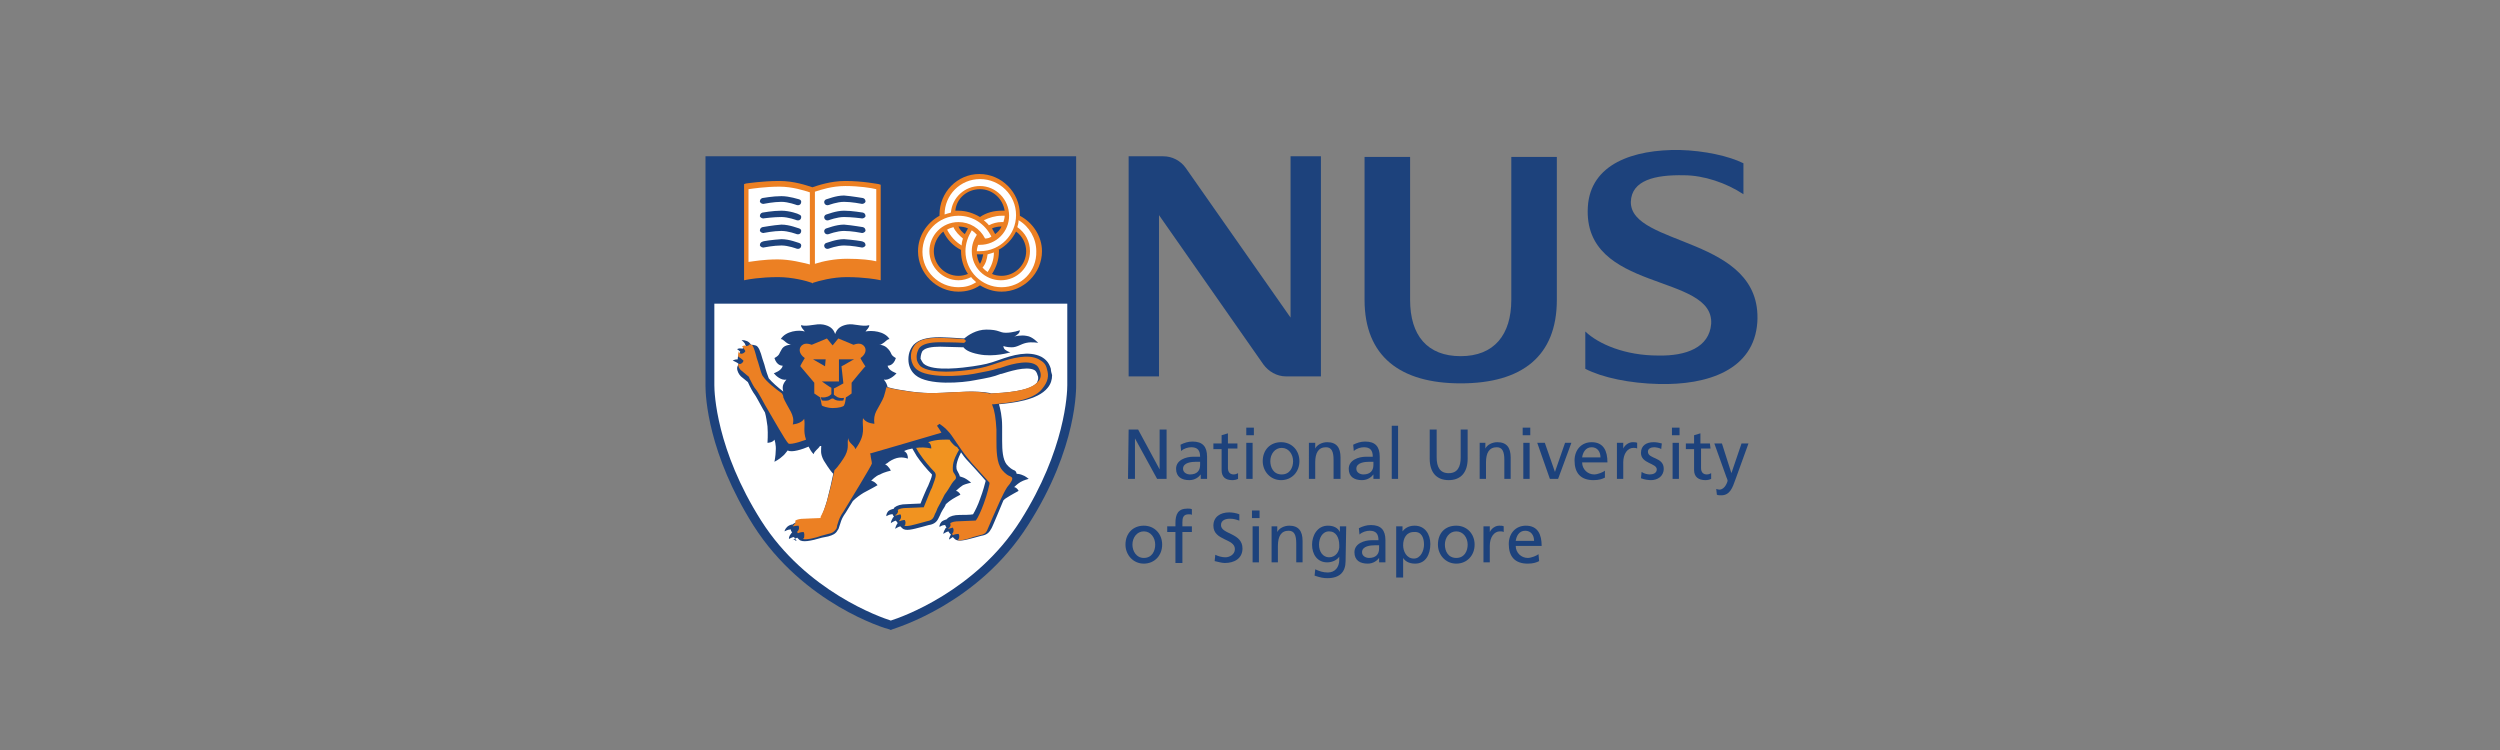<?xml version="1.0" encoding="utf-8"?>
<!-- Generator: Adobe Illustrator 26.0.1, SVG Export Plug-In . SVG Version: 6.00 Build 0)  -->
<svg version="1.1" id="Layer_1" xmlns="http://www.w3.org/2000/svg" xmlns:xlink="http://www.w3.org/1999/xlink" x="0px" y="0px"
	 viewBox="0 0 300 90" style="enable-background:new 0 0 300 90;" xml:space="preserve">
<rect x="0" y="0" width="300" height="90" fill="#808080" stroke="none"/>
<style type="text/css">
	.st0{fill-rule:evenodd;clip-rule:evenodd;fill:#FFFFFF;}
	.st1{fill:#1D427C;}
	.st2{fill-rule:evenodd;clip-rule:evenodd;fill:#1D427C;}
	.st3{fill:#EC8023;}
	.st4{fill:#FFFFFF;}
	.st5{fill:#F19320;}
</style>
<path class="st0" d="M54-37"/>
<path class="st0" d="M226,168"/>
<g transform="matrix(.759 0 0 .759 99.991 117.198)">
	<path class="st1" d="M46.7-86.5h1.5l3.4,6.3h0v-6.3h1.1v7.8h-1.5l-3.5-6.4h0v6.4h-1.1L46.7-86.5L46.7-86.5z"/>
	<path class="st1" d="M55-83.1c0.4-0.4,1.1-0.6,1.6-0.6c1,0,1.4,0.5,1.4,1.5c-0.4,0-0.7,0-1.1,0c-1.1,0-2.7,0.5-2.7,1.9
		c0,1.3,0.9,1.8,2.1,1.8c0.9,0,1.5-0.5,1.8-0.9h0v0.7h1c0-0.2,0-0.5,0-1.1v-2.4c0-1.6-0.7-2.4-2.3-2.4c-0.7,0-1.3,0.2-1.9,0.5
		L55-83.1z M58-80.9c0,0.9-0.5,1.5-1.6,1.5c-0.5,0-1.1-0.3-1.1-0.9c0-1,1.4-1.1,2-1.1c0.2,0,0.5,0,0.7,0V-80.9z"/>
	<path class="st1" d="M63.9-83.5h-1.5v3.1c0,0.7,0.4,1,0.9,1c0.3,0,0.5-0.1,0.7-0.2v0.9c-0.2,0.1-0.5,0.2-0.9,0.2
		c-1.1,0-1.7-0.5-1.7-1.6v-3.3h-1.3v-0.9h1.3v-1.3l1-0.3v1.6h1.5V-83.5L63.9-83.5z"/>
	<path class="st1" d="M66.5-86.8h-1.2v1.2h1.2V-86.8z M65.3-78.7h1v-5.7h-1V-78.7z"/>
	<path class="st1" d="M67.9-81.5c0,1.6,1.2,3,2.9,3c1.7,0,2.9-1.3,2.9-3c0-1.7-1.2-3-2.9-3C69.1-84.5,67.9-83.3,67.9-81.5
		 M69.1-81.5c0-1.1,0.7-2.1,1.8-2.1c1.1,0,1.8,1,1.8,2.1c0,1-0.5,2.1-1.8,2.1C69.6-79.4,69.1-80.5,69.1-81.5"/>
	<path class="st1" d="M75.2-84.4h1v0.9h0c0.3-0.6,1.1-1,1.9-1c1.5,0,2.1,0.9,2.1,2.4v3.4h-1.1v-3c0-1.3-0.3-2-1.2-2
		c-1.2,0-1.7,0.9-1.7,2.4v2.6h-1V-84.4z"/>
	<path class="st1" d="M82.3-83.1c0.4-0.4,1.1-0.6,1.6-0.6c1,0,1.4,0.5,1.4,1.5c-0.4,0-0.7,0-1.1,0c-1.1,0-2.7,0.5-2.7,1.9
		c0,1.3,0.9,1.8,2.1,1.8c0.9,0,1.5-0.5,1.8-0.9h0v0.7h1c0-0.2,0-0.5,0-1.1v-2.4c0-1.6-0.7-2.4-2.3-2.4c-0.7,0-1.3,0.2-1.9,0.5
		L82.3-83.1z M85.4-80.9c0,0.9-0.5,1.5-1.6,1.5c-0.5,0-1.1-0.3-1.1-0.9c0-1,1.4-1.1,2-1.1c0.2,0,0.5,0,0.7,0V-80.9z"/>
	<path class="st2" d="M88.3-87.1h1v8.4h-1V-87.1z"/>
	<g>
		<path class="st1" d="M100.3-81.9c0,2.2-1.1,3.4-3,3.4c-1.9,0-3-1.2-3-3.4v-4.6h1.1v4.4c0,1.5,0.5,2.5,1.9,2.5c1.4,0,1.9-1,1.9-2.5
			v-4.4h1.1L100.3-81.9L100.3-81.9z"/>
		<path class="st1" d="M102.1-84.4h1v0.9h0c0.3-0.6,1.1-1,1.9-1c1.5,0,2.1,0.9,2.1,2.4v3.4h-1v-3c0-1.3-0.3-2-1.2-2
			c-1.2,0-1.7,0.9-1.7,2.4v2.6h-1V-84.4z"/>
		<path class="st1" d="M110.2-85.6H109v-1.2h1.2V-85.6z M109.1-84.4h1v5.7h-1V-84.4z"/>
		<path class="st1" d="M114.6-78.7h-1.3l-2-5.7h1.2l1.6,4.6h0l1.6-4.6h1L114.6-78.7z"/>
		<path class="st1" d="M122-80c-0.2,0.2-1.1,0.6-1.7,0.6c-1,0-1.9-0.8-1.9-1.9h4c0-1.8-0.6-3.2-2.5-3.2c-1.6,0-2.7,1.2-2.7,2.9
			c0,1.9,0.9,3.1,3,3.1c0.9,0,1.4-0.2,1.8-0.4V-80z M118.4-82.1c0.1-0.7,0.5-1.6,1.5-1.6c0.9,0,1.4,0.7,1.4,1.6H118.4z"/>
		<path class="st1" d="M123.9-84.4h1v0.9h0c0.3-0.6,0.9-1,1.5-1c0.3,0,0.5,0,0.7,0.1v0.9c-0.2-0.1-0.4-0.1-0.6-0.1
			c-0.9,0-1.6,0.9-1.6,2.3v2.6h-1L123.9-84.4L123.9-84.4z"/>
		<path class="st1" d="M127.8-79.8c0.4,0.3,1,0.4,1.3,0.4c0.5,0,1.1-0.2,1.1-0.8c0-1-2.5-0.9-2.5-2.6c0-1.2,0.9-1.7,2-1.7
			c0.5,0,0.9,0.1,1.3,0.2l-0.1,0.9c-0.2-0.2-0.9-0.3-1.1-0.3c-0.5,0-1,0.2-1,0.7c0,1.2,2.5,0.8,2.5,2.7c0,1.2-1,1.8-2,1.8
			c-0.5,0-1.1-0.1-1.6-0.3L127.8-79.8z"/>
		<path class="st1" d="M133.8-85.6h-1.2v-1.2h1.2V-85.6z M132.7-84.4h1v5.7h-1V-84.4z"/>
		<path class="st1" d="M138.7-83.5h-1.5v3.1c0,0.7,0.4,1,0.9,1c0.3,0,0.5-0.1,0.7-0.2v0.9c-0.2,0.1-0.5,0.2-0.9,0.2
			c-1.1,0-1.8-0.5-1.8-1.6v-3.3h-1.3v-0.9h1.3v-1.3l1-0.3v1.6h1.5L138.7-83.5L138.7-83.5z"/>
		<path class="st1" d="M139.6-77.1c0.1,0,0.3,0.1,0.5,0.1c0.9,0,1.3-1.3,1.3-1.4c0-0.1-0.1-0.4-0.2-0.6l-1.9-5.3h1.2l1.5,4.7h0
			l1.6-4.7h1.1l-2.1,5.8c-0.4,1.1-0.8,2.4-2.2,2.4c-0.3,0-0.5,0-0.7-0.1L139.6-77.1z"/>
		<path class="st1" d="M46.2-68.3c0,1.6,1.2,3,2.9,3s2.9-1.3,2.9-3c0-1.7-1.2-3-2.9-3C47.4-71.3,46.2-70.1,46.2-68.3 M47.3-68.3
			c0-1.1,0.7-2.1,1.8-2.1s1.8,1,1.8,2.1c0,1-0.5,2.1-1.8,2.1C47.9-66.2,47.3-67.3,47.3-68.3"/>
		<path class="st1" d="M54.1-70.3h-1.3v-0.9h1.3v-0.5c0-1.4,0.4-2.3,1.9-2.3c0.3,0,0.5,0,0.7,0.1l0,0.9c-0.1-0.1-0.3-0.1-0.5-0.1
			c-0.9,0-1,0.6-1,1.3v0.6h1.5v0.9h-1.5v4.9h-1.1V-70.3L54.1-70.3z"/>
		<path class="st1" d="M64.2-72.1c-0.6-0.2-0.9-0.3-1.5-0.3c-0.6,0-1.4,0.2-1.4,1c0,1.5,3.4,1.2,3.4,3.7c0,1.6-1.3,2.3-2.8,2.3
			c-0.5,0-1.1-0.2-1.6-0.3l0.1-1c0.4,0.2,1,0.4,1.6,0.4c0.6,0,1.5-0.4,1.5-1.3c0-1.7-3.4-1.3-3.4-3.7c0-1.4,1.1-2.1,2.5-2.1
			c0.5,0,1.1,0.1,1.6,0.3L64.2-72.1z"/>
		<path class="st1" d="M67.4-72.5h-1.2v-1.2h1.2V-72.5z M66.3-71.2h1v5.7h-1V-71.2z"/>
		<path class="st1" d="M69.2-71.2h1v0.9h0c0.3-0.6,1.1-1,1.9-1c1.5,0,2.1,0.9,2.1,2.4v3.4h-1v-3c0-1.3-0.3-2-1.2-2
			c-1.2,0-1.7,0.9-1.7,2.4v2.6h-1V-71.2z"/>
		<path class="st1" d="M81.1-71.2h-1v0.9h0c-0.3-0.6-0.9-1-1.9-1c-1.7,0-2.5,1.6-2.5,3c0,1.5,0.8,2.8,2.4,2.8c0.7,0,1.5-0.3,1.9-0.9
			h0v0.5c0,1.2-0.7,2-1.8,2c-0.8,0-1.3-0.2-2-0.5l-0.1,1c0.9,0.3,1.4,0.4,2,0.4c2,0,2.9-1,2.9-2.7L81.1-71.2z M78.4-66.3
			c-1,0-1.6-0.9-1.6-2c0-1,0.5-2.1,1.6-2.1c1.1,0,1.6,1,1.6,2.2C80.1-67.2,79.4-66.3,78.4-66.3"/>
		<path class="st1" d="M83.2-69.9c0.4-0.4,1.1-0.6,1.6-0.6c1,0,1.4,0.5,1.4,1.5c-0.4,0-0.7,0-1.1,0c-1.1,0-2.7,0.5-2.7,1.9
			c0,1.3,0.9,1.8,2.1,1.8c0.9,0,1.5-0.5,1.8-0.9h0v0.7h1c0-0.2,0-0.5,0-1.1V-69c0-1.6-0.7-2.4-2.3-2.4c-0.7,0-1.3,0.2-1.9,0.5
			L83.2-69.9z M86.3-67.7c0,0.9-0.5,1.5-1.6,1.5c-0.5,0-1.1-0.3-1.1-0.9c0-1,1.4-1.1,2-1.1c0.2,0,0.5,0,0.7,0V-67.7L86.3-67.7z"/>
		<path class="st1" d="M89.1-63.1h1v-3.1h0c0.3,0.5,0.9,0.9,1.9,0.9c1.7,0,2.4-1.5,2.4-3.1c0-1.5-0.8-2.9-2.5-2.9
			c-1,0-1.6,0.5-1.9,0.9h0v-0.8h-1V-63.1z M93.4-68.3c0,0.9-0.5,2.2-1.6,2.2c-1.2,0-1.7-1.2-1.7-2.1c0-1.1,0.5-2.1,1.7-2.1
			C93-70.4,93.4-69.4,93.4-68.3"/>
		<path class="st1" d="M95.6-68.3c0,1.6,1.2,3,2.9,3s2.9-1.3,2.9-3c0-1.7-1.2-3-2.9-3C96.7-71.3,95.6-70.1,95.6-68.3 M96.7-68.3
			c0-1.1,0.7-2.1,1.8-2.1c1.1,0,1.8,1,1.8,2.1c0,1-0.5,2.1-1.8,2.1C97.2-66.2,96.7-67.3,96.7-68.3"/>
		<path class="st1" d="M102.8-71.2h1v0.9h0c0.3-0.6,0.9-1,1.5-1c0.3,0,0.5,0,0.7,0.1v0.9c-0.2-0.1-0.4-0.1-0.6-0.1
			c-0.9,0-1.6,0.9-1.6,2.3v2.6h-1L102.8-71.2z"/>
		<path class="st1" d="M111.5-66.8c-0.2,0.2-1.1,0.6-1.7,0.6c-1,0-1.9-0.8-1.9-1.9h4.1c0-1.8-0.6-3.2-2.5-3.2
			c-1.6,0-2.7,1.2-2.7,2.9c0,1.9,0.9,3.1,3,3.1c0.9,0,1.4-0.2,1.8-0.4L111.5-66.8L111.5-66.8z M107.9-68.9c0.1-0.7,0.5-1.6,1.5-1.6
			c0.9,0,1.4,0.7,1.4,1.6H107.9z"/>
		<path class="st1" d="M118.9-102c2.1,2,6.3,3.8,11.5,3.8c4.5,0.1,8.1-1.3,8.4-5c0.5-8.1-20.3-4.9-19.5-18.5c0.4-6.8,7.2-9.1,14.5-9
			c4,0.1,7.9,1,10.1,2.1v4.9c-2.7-1.8-6.3-3-9.4-3c-4.6-0.1-8.3,0.8-8.4,4.2c-0.1,7.1,20.8,5.4,20,19c-0.5,7.6-7.9,10-15.6,9.8
			c-4.5-0.1-8.9-1-11.6-2.4L118.9-102z"/>
		<path class="st1" d="M99.2-93.8C89.6-93.8,84-98.1,84-107v-22.6h7.2v22.6c0,5.6,2.7,8.9,8,8.9s8-3.4,8-8.9v-22.6h7.2v22.6
			C114.4-98.1,108.9-93.8,99.2-93.8"/>
		<path class="st1" d="M72.3-129.7v25.5l-16.6-23.7c-0.8-1.1-2.1-1.8-3.5-1.8h-5.5v34.8h4.8v-25.5l16.5,23.6
			c0.8,1.1,2.1,1.9,3.6,1.9h5.5v-34.8H72.3z"/>
		<path class="st1" d="M38.4-93.7v-36h-58.6v36c0,0,0,0.1,0,0.3c0,1.7,0.4,10.7,7.6,22.1C-4.7-58.9,8.3-55,8.9-54.9l0.2,0.1l0.2-0.1
			c0.5-0.2,13.6-4,21.5-16.5C38.7-83.7,38.4-93.3,38.4-93.7"/>
		<path class="st3" d="M7.2-125.3c-0.1,0-2.5-0.5-5.3-0.5c-2.3,0-4.3,0.7-5.2,1c-0.9-0.3-2.9-1-5.2-1c-2.8,0-5.2,0.4-5.3,0.4
			l-0.3,0.1v15.2l0.5-0.1c0,0,2-0.4,4.9-0.4c2.2,0,4.5,0.6,5.3,0.9l0.1,0.1l0.1-0.1c0.9-0.3,3.1-0.9,5.3-0.9c2.9,0,4.9,0.4,4.9,0.4
			l0.5,0.1v-15.1L7.2-125.3z"/>
		<path class="st4" d="M-3.7-124c-0.9-0.3-2.8-0.9-4.8-0.9c-2.2,0-4.2,0.3-4.9,0.4v11.5c0.8-0.1,2.4-0.4,4.6-0.4
			c2,0,3.9,0.5,5.1,0.8V-124L-3.7-124z"/>
		<path class="st4" d="M1.9-125c-2.1,0-3.9,0.6-4.8,0.9v11.4c1.2-0.4,3.1-0.8,5.1-0.8c2.2,0,3.8,0.2,4.6,0.4v-11.4
			C6-124.7,4.1-125,1.9-125"/>
		<path class="st1" d="M-11.2-123.1c-0.3,0.1-0.4,0.3-0.4,0.6c0.1,0.2,0.4,0.4,0.7,0.3c0,0,1.5-0.3,2.7-0.3c1.1,0,2.4,0.5,2.4,0.5
			c0.3,0.1,0.6,0,0.7-0.3s0-0.5-0.3-0.6c-0.1,0-1.5-0.5-2.8-0.5C-9.6-123.4-11.1-123.1-11.2-123.1"/>
		<path class="st1" d="M-11.2-120.8c-0.3,0.1-0.4,0.3-0.4,0.6c0.1,0.2,0.4,0.4,0.7,0.3c0,0,1.5-0.2,2.7-0.2c1.1,0,2.4,0.5,2.4,0.5
			c0.3,0.1,0.6,0,0.7-0.3s0-0.5-0.3-0.6c-0.1-0.1-1.5-0.6-2.8-0.6C-9.6-121.1-11.1-120.8-11.2-120.8"/>
		<path class="st1" d="M-11.2-118.5c-0.3,0.1-0.4,0.3-0.4,0.6c0.1,0.2,0.4,0.4,0.7,0.3c0,0,1.5-0.3,2.7-0.3c1.1,0,2.4,0.5,2.4,0.5
			c0.3,0.1,0.6,0,0.7-0.3s0-0.5-0.3-0.6c-0.1,0-1.5-0.6-2.8-0.6C-9.6-118.8-11.1-118.5-11.2-118.5"/>
		<path class="st1" d="M-11.2-116.2c-0.3,0.1-0.4,0.3-0.4,0.6c0.1,0.2,0.4,0.4,0.7,0.3c0,0,1.5-0.3,2.7-0.3c1.1,0,2.4,0.5,2.4,0.5
			c0.3,0.1,0.6,0,0.7-0.3s0-0.5-0.3-0.6c-0.1,0-1.5-0.6-2.8-0.6C-9.6-116.5-11.1-116.3-11.2-116.2"/>
		<path class="st1" d="M4.7-123.1c0.3,0.1,0.4,0.3,0.4,0.6c-0.1,0.2-0.4,0.4-0.7,0.3c0,0-1.5-0.3-2.7-0.3c-1.1,0-2.4,0.5-2.4,0.5
			c-0.3,0.1-0.6,0-0.7-0.3c-0.1-0.2,0-0.5,0.3-0.6c0.1,0,1.5-0.6,2.8-0.6C3-123.4,4.6-123.1,4.7-123.1"/>
		<path class="st1" d="M4.7-120.8c0.3,0.1,0.4,0.3,0.4,0.6c-0.1,0.2-0.4,0.4-0.7,0.3c0,0-1.5-0.2-2.7-0.2c-1.1,0-2.4,0.5-2.4,0.5
			c-0.3,0.1-0.6,0-0.7-0.3c-0.1-0.2,0-0.5,0.3-0.6c0.1,0,1.5-0.6,2.8-0.6C3-121.1,4.6-120.8,4.7-120.8"/>
		<path class="st1" d="M4.7-118.5c0.3,0.1,0.4,0.3,0.4,0.6c-0.1,0.2-0.4,0.4-0.7,0.3c0,0-1.5-0.3-2.7-0.3c-1.1,0-2.4,0.5-2.4,0.5
			c-0.3,0.1-0.6,0-0.7-0.3c-0.1-0.2,0-0.5,0.3-0.6c0.1,0,1.5-0.6,2.8-0.6C3-118.8,4.6-118.5,4.7-118.5"/>
		<path class="st1" d="M4.7-116.2c0.3,0.1,0.4,0.3,0.4,0.6c-0.1,0.2-0.4,0.4-0.7,0.3c0,0-1.5-0.3-2.7-0.3c-1.1,0-2.4,0.5-2.4,0.5
			c-0.3,0.1-0.6,0-0.7-0.3c-0.1-0.2,0-0.5,0.3-0.6c0.1,0,1.5-0.6,2.8-0.6C3-116.5,4.6-116.3,4.7-116.2"/>
		<path class="st4" d="M29.6-72.1C22.5-60.9,10.7-56.8,9.1-56.3c-1.6-0.5-13.4-4.6-20.5-15.8s-7.4-20.2-7.4-21.4c0-0.1,0-0.1,0-0.2
			v-12.7H37v12.7c0,0,0,0.1,0,0.2C37-92.3,36.7-83.3,29.6-72.1"/>
		<path class="st1" d="M34.4-96.1c-0.3-1-0.8-1.5-1.5-1.9c-2-1-4.5-0.3-6.7,0.5c-1.7,0.6-2.2,0.7-4.1,1c-1.4,0.2-6.3,0.9-7.8-0.4
			c-0.2-0.2-0.4-0.6-0.5-0.8c0-0.5,0.2-1.2,0.4-1.3c0.4-0.4,1.3-0.6,2.7-0.6l3.7,0.1c0.2,0.3,0.8,0.8,2.4,1.1c2.4,0.5,5-0.3,5-0.3
			s-0.4-0.1-0.8-0.4c-0.3-0.2-0.3-0.6-0.3-0.6s0.5,0.2,1.3,0.2c0.9,0,1.4-0.5,2.3-0.7c0.9-0.2,1.9,0,1.9,0s-0.9-1-1.8-1.1
			c-0.9-0.2-2,0.1-2,0.1s0.3-0.1,0.6-0.4c0.3-0.2,0.3-0.6,0.3-0.6s-1.1,0.4-2.2,0.4s-1-0.5-3.1-0.5c-1.6,0-2.9,0.9-3.5,1.4
			c-1.7-0.1-3.1-0.2-3.8-0.2c-2.2,0-3.4,0.4-4.2,1.2c-0.6,0.7-0.9,1.6-0.8,2.7c0.1,0.9,0.5,1.6,1.1,2.1c2,1.7,7.5,1.2,9.4,0.8
			c2.2-0.4,2.8-0.5,4.1-1l0.1,0c1-0.3,3.9-1.3,5.2-0.6c0.2,0.1,0.4,0.4,0.5,0.8c0.1,0.2,0.1,0.3,0.1,0.5c0,0.2-0.1,0.5-0.2,0.7
			c-1.1,1.4-5.4,1.6-7.2,1.7c-0.2-0.1-1.4-0.3-3.1-0.3c-1.1,0-2,0.1-3,0.1c-1.8,0.1-3.6,0.3-6.6-0.1c-1.4-0.2-2.7-0.4-3.7-0.7
			c-0.1-0.4-0.2-0.7-0.6-1.2c0.7,0.2,1.7-0.6,2-1c0,0-1.3-0.4-1.4-1.2c0,0,0.9,0.1,1.3-1.2c-0.9-0.5-0.6-0.7-1.1-1.3
			c-0.4-0.5-0.9-0.8-1.6-0.8c0.3,0,0.3,0,0.6-0.2c0.4-0.2,0.7-0.7,1.1-0.7c-0.8-1.3-2.9-1.4-3.8-1.2c0.2-0.3,0.6-0.6,0.6-1
			c-1.2,0.3-2.4-0.3-3.5-0.1c-1,0.2-1.6,0.6-1.9,1.5h0c-0.3-0.9-0.9-1.3-1.9-1.5c-1.2-0.2-2.4,0.4-3.5,0.1c0,0.4,0.4,0.7,0.6,1
			c-0.9-0.3-3-0.1-3.8,1.2c0.4,0,0.7,0.5,1.1,0.7c0.4,0.2,0.4,0.2,0.6,0.2c-0.7,0-1.3,0.2-1.6,0.8c-0.4,0.6-0.2,0.8-1.1,1.3
			c0.4,1.3,1.3,1.2,1.3,1.2c-0.1,0.8-1.4,1.2-1.4,1.2c0.3,0.4,1.2,1.2,2,1c-0.6,0.7-0.7,1.2-0.5,1.9c-0.9-0.7-1.8-1.5-2.3-2.1
			c-0.1-0.2-0.5-1.4-0.7-2.2l-0.2-0.6l-0.1-0.3c-0.3-1.1-0.6-2-1.1-2.1c-0.3-0.1-0.5-0.1-0.7-0.1c-0.2-0.3-0.4-0.5-0.7-0.6
			c-0.5-0.2-0.8-0.1-0.8-0.1s0.5,0.3,0.6,0.7c0,0.1,0.1,0.2,0.1,0.2c-0.1,0.1-0.2,0.1-0.3,0.2l0,0c-0.1,0.1-0.1,0.1-0.2,0.2
			c0,0-0.1,0-0.1,0c-0.6-0.1-0.8,0.1-0.8,0.1s0.3,0.2,0.5,0.4c-0.2,0.3-0.4,0.6-0.4,1.1c0,0,0,0.1,0,0.1c-0.5,0-0.8,0.2-0.8,0.2
			s0.5,0.2,0.8,0.4c0,0,0.1,0.1,0.1,0.1c0,0,0,0.1,0,0.1c-0.1,0.2-0.2,0.4-0.2,0.6c0,0.5,0.3,1,0.6,1.3c0,0,1,0.8,1.1,0.9
			c0.4,0.9,0.8,1.6,1.1,2c0.1,0.1,0.7,1.2,1.3,2.3c0.1,0.2,0.2,0.3,0.3,0.5c0.2,0.7,0.3,1.5,0.4,2.2c0.1,1.2,0,2.6,0,2.6
			s0.8,0,1.1-0.5c0,0,0.3,0.8,0.2,1.8c0,0.7-0.2,1.7-0.2,1.7s0.8-0.4,1.3-0.9c0.3-0.2,0.6-0.7,0.8-0.9c0.6,0.4,2.4-0.2,3.3-0.6
			c0.2,0.4,0.4,0.8,0.8,1.2c0.1-0.5,0.7-0.8,1-1.3c0.1,0,0.2,0,0.2,0c0,0.6-0.2,1.2,0.4,2.3c0.2,0.3,0.9,1.5,1.5,2.1
			c-0.2,1-0.6,2.8-1,4.3c-0.5,1.7-0.9,2.6-1.1,3c-0.6,0-1.8,0.1-2.2,0.1c-0.9,0-1.6,0.2-2,0.5c0,0-0.1,0.1-0.1,0.1
			c-0.3,0-0.7,0.2-0.9,0.4c-0.4,0.4-0.4,0.7-0.4,0.7s0.5-0.3,0.9-0.3c0,0,0.1,0,0.1,0v0.1c0,0.1,0.1,0.2,0.2,0.4
			c-0.1,0-0.1,0.1-0.2,0.2c-0.4,0.5-0.3,0.8-0.3,0.8s0.5-0.3,0.8-0.3c0.1,0.2,0.2,0.4,0.4,0.5c0,0,0,0-0.1,0.1
			C-6.4-69.3-6.4-69-6.4-69s0.4-0.3,0.7-0.4c0.1,0.1,0.2,0.2,0.3,0.3c0.5,0.5,1.9,0.2,3.6-0.3l1-0.2c0.7-0.2,1.2-0.4,1.5-1
			c0.1-0.1,0.2-0.3,0.3-0.7l0.1-0.3c0.2-0.7,0.4-1.1,0.9-1.8c0,0,0.5-0.8,1.1-1.8c0.5-0.5,1.2-1,1.7-1.3C5.6-76.9,7-77.7,7-77.7
			s-0.4-0.6-1-0.7c0,0,0.7-0.8,1.4-1C8.1-79.8,9.1-80,9.1-80s-0.3-0.7-0.9-1c0.2-0.1,0.4-0.2,0.6-0.4c1.2-0.8,2.1-0.8,3-0.5
			c0-0.5-0.1-0.9-0.6-1.2c0.4-0.2,0.8-0.3,1.3-0.4c0.3,0.5,0.6,1,0.7,1.2c0.6,0.9,1.6,2.1,2.4,2.9c0,0,0,0.1,0,0.1
			c0,0.3-0.4,1.2-0.6,1.7l-0.2,0.4c0,0-0.8,1.8-1,2.4c-0.5,0-1.8,0.1-2.2,0.1c-0.9,0-1.5,0.2-1.9,0.5c-0.1,0.1-0.1,0.1-0.1,0.2
			c-0.3,0.1-0.7,0.2-0.9,0.4c-0.4,0.5-0.3,0.8-0.3,0.8s0.5-0.3,0.8-0.3c0.1,0,0.1,0,0.2,0c0,0.1,0.1,0.2,0.2,0.4
			c-0.1,0.1-0.2,0.1-0.2,0.2c-0.3,0.5-0.3,0.8-0.3,0.8s0.4-0.3,0.8-0.4h0c0.1,0.1,0.2,0.3,0.3,0.4c0,0-0.1,0.1-0.1,0.1
			c-0.3,0.5-0.3,0.8-0.3,0.8s0.4-0.3,0.8-0.4c0.1,0.1,0.2,0.2,0.3,0.3c0.5,0.5,1.6,0.2,3.1-0.2l1.1-0.3c0.7-0.1,1.2-0.4,1.5-1
			l0.3-0.6c0.1-0.3,0.3-0.6,0.4-0.8c0.2-0.3,0.4-0.6,0.5-0.9c0.2-0.2,0.5-0.4,0.6-0.5c0.5-0.4,1.7-1,1.7-1s-0.2-0.5-0.7-0.6
			c0,0,0.5-0.5,1.1-0.9c0.4-0.2,1.3-0.4,1.3-0.4s-0.6-0.5-1-0.7C20.4-79,20.2-79,20-79.1c0-0.2-0.2-0.5-0.4-0.9
			c-0.4-0.7,0.2-2.1,0.6-2.9c0.2,0.3,0.6,0.9,1.3,1.6c0,0,2.2,2.4,2.6,2.9c-0.1,0.4-0.4,1.6-0.9,2.9c-0.3,0.9-0.8,1.9-1.1,2.4
			C21.7-73,20.5-73,20-73c-0.9,0-1.5,0.2-1.9,0.5c-0.1,0.1-0.1,0.2-0.2,0.2c-0.3,0.1-0.6,0.2-0.8,0.4c-0.4,0.5-0.3,0.8-0.3,0.8
			s0.4-0.3,0.8-0.3c0,0,0,0,0.1,0c0,0.1,0.1,0.2,0.2,0.4c-0.1,0.1-0.2,0.1-0.2,0.2c-0.3,0.5-0.3,0.8-0.3,0.8s0.4-0.3,0.8-0.4h0
			c0.1,0.2,0.2,0.3,0.4,0.5l0,0c-0.3,0.5-0.3,0.8-0.3,0.8s0.3-0.2,0.6-0.4c0.1,0.1,0.2,0.2,0.3,0.3c0.5,0.5,1.6,0.2,3.1-0.2l1.1-0.3
			c0.7-0.1,1.2-0.4,1.5-1c0.2-0.2,0.8-1.8,1-2.2c0.3-0.8,0.7-1.6,1-2.4c0.2-0.2,0.3-0.3,0.5-0.4c0.6-0.4,1.9-1.1,1.9-1.1
			s-0.2-0.5-0.7-0.6c0,0,0.5-0.5,1-0.8c0.5-0.3,1.3-0.5,1.3-0.5s-0.6-0.5-1-0.6c-0.2-0.1-0.6-0.2-0.9-0.2c-0.1-0.4-0.2-0.5-0.5-0.6
			c-0.2-0.1-0.6-0.3-1.1-0.9c-0.6-0.8-0.7-2.2-0.7-3.7c0-0.3,0-0.6,0-0.9V-87c0-1.6-0.3-2.8-0.5-3.5c2.1-0.2,6.1-0.6,7.7-2.6
			c0.5-0.6,0.7-1.3,0.7-2C34.5-95.4,34.4-95.8,34.4-96.1"/>
		<path class="st5" d="M19-78.3c0.3-0.3,0.4-0.4,0.4-0.6c0-0.2-0.1-0.4-0.3-0.7c-0.2-0.2-0.2-0.5-0.2-0.9c0-1.1,0.7-2.3,1-2.8
			c-0.1-0.1-0.2-0.2-0.3-0.4c-0.1-0.1-0.2-0.1-0.2-0.1c-0.2-0.1-0.6-0.5-0.9-0.9c0-0.1-0.1-0.1-0.1-0.2c-0.6,0-2-0.1-3.4,0.4
			c0.4,0.2,0.5,0.6,0.5,1c-0.9-0.2-1.7-0.2-2.4-0.1c0.2,0.4,0.5,0.9,0.6,1c0.6,0.9,1.6,2.1,2.3,2.8c0.1,0.1,0.2,0.3,0.2,0.5
			c0,0.5-0.3,1.1-0.6,2l-0.2,0.4l-1.1,2.7H14c-0.1,0-1.9,0.1-2.4,0.1c-0.6,0-1.1,0.1-1.4,0.3c0,0.1,0.1,0.3,0,0.4
			C10.1-73.1,9.9-73,9.8-73c0,0,0,0.1,0.1,0.1c0.3-0.1,0.7-0.2,0.7-0.2s0.2,0.2,0.1,0.6c-0.1,0.2-0.2,0.4-0.3,0.4
			c0,0,0.1,0.1,0.1,0.1c0.4-0.2,0.8-0.2,0.8-0.2s0.2,0.3,0.1,0.6c0,0.2-0.1,0.3-0.2,0.3c0.5,0.2,1.7-0.2,2.5-0.4l1.1-0.3
			c0.6-0.1,0.9-0.3,1.1-0.7l0.2-0.5c0.2-0.3,0.3-0.7,0.4-0.9c0.3-0.5,0.7-1.3,1.1-2.1C18.3-77.1,18.7-78,19-78.3"/>
		<path class="st5" d="M-2.3-85.1L-2.3-85.1L-2.3-85.1C-2.3-85.1-2.3-85.1-2.3-85.1"/>
		<path class="st3" d="M-4.6-88.2c-0.3,0.5-1,0.8-1.8,0.9c0.2-0.8,0-1.4-0.3-2c-0.3-0.6-1-1.7-1.2-2.3C-7.9-91.9-8-92-8.1-92.2
			c-1.1-0.8-2.4-1.8-3-2.7c-0.2-0.2-0.4-0.9-0.8-2.3l-0.2-0.6l-0.1-0.4c-0.3-1.1-0.5-1.6-0.7-1.7c-0.1,0-0.2,0-0.3-0.1l0,0
			c0,0-0.1,0.3-0.6,0.3c-0.1,0-0.2-0.1-0.3-0.1c-0.1,0-0.1,0.1-0.1,0.1l-0.1,0c0,0-0.1,0-0.1,0.1c0.3,0.3,0.5,0.7,0.5,0.7
			s-0.1,0.3-0.5,0.4c-0.3,0.1-0.5-0.2-0.5-0.2s0-0.1,0-0.2c-0.1,0.2-0.2,0.5-0.1,0.9c0.4,0.2,0.8,0.6,0.8,0.6s0,0.3-0.4,0.5
			c-0.2,0.1-0.3,0-0.4,0c-0.1,0.3,0.1,0.8,0.5,1.1l1.2,1l0,0.1c0.4,0.8,0.8,1.6,1.1,1.9c0.1,0.1,0.5,0.7,1.4,2.4
			c1.3,2.2,3.2,5.6,3.7,6.1c0.2,0.2,1.5-0.1,2.8-0.6C-4.8-86.3-4.4-87.1-4.6-88.2"/>
		<path class="st3" d="M33.8-96c-0.2-0.9-0.6-1.2-1.3-1.6c-1.7-0.9-4.2-0.2-6.3,0.5c-1.8,0.6-2.3,0.8-4.2,1.1
			c-1.9,0.3-6.5,0.8-8.2-0.5c-0.3-0.3-0.6-0.8-0.6-1.2c-0.1-0.7,0.2-1.5,0.5-1.8c0.5-0.5,1.5-0.8,3.1-0.8c0,0,2.5,0,3.9,0.1l0.3-0.3
			l-0.3-0.3c-1.7-0.1-3.1-0.2-3.9-0.2c-2,0-3.1,0.3-3.8,1c-0.5,0.6-0.8,1.3-0.7,2.3c0.1,0.7,0.4,1.3,0.9,1.7c1.7,1.4,6.8,1.1,9,0.7
			c2.1-0.4,2.7-0.5,4-0.9l0.1,0c1.1-0.4,4.1-1.4,5.6-0.6c0.4,0.2,0.6,0.5,0.8,1.1c0.2,0.6,0.1,1.2-0.3,1.6c-1.3,1.6-5.4,1.8-7.6,1.9
			h-0.1h0c0,0-1.3-0.3-3-0.3c-1.1,0-2,0.1-2.9,0.1c-1.8,0.1-3.6,0.3-6.7-0.1c-1.4-0.2-2.7-0.4-3.7-0.7c-0.1,0.4-0.2,0.9-0.4,1.5
			c-0.2,0.6-0.9,1.7-1.2,2.3c-0.3,0.6-0.4,1.2-0.3,2c-0.8-0.1-1.4-0.3-1.8-0.9c-0.2,1.5,0.6,2.4-1.2,4.9c-0.2-0.7-1.2-1-1.1-1.8
			c-0.3,0.9,0.2,1.4-0.5,2.8c-0.2,0.4-1.2,1.9-1.7,2.3c-0.2,1-0.6,2.8-1,4.2c-0.5,2-1,2.8-1.2,3.2L-2-72.5h-0.2
			c-0.6,0-2,0.1-2.4,0.1c-0.6,0-1.1,0.1-1.4,0.3c0,0.2,0.1,0.4-0.1,0.5c-0.1,0.2-0.2,0.3-0.3,0.3c0,0,0,0.1,0.1,0.1
			c0.4-0.1,0.8-0.1,0.8-0.1s0.2,0.3,0,0.7c-0.1,0.2-0.2,0.2-0.2,0.3c0,0.1,0.1,0.1,0.1,0.2c0.4-0.2,0.9-0.2,0.9-0.2s0.2,0.2,0.1,0.8
			c0,0.2-0.1,0.2-0.2,0.3c0.5,0.2,2.1-0.2,2.9-0.5l1.1-0.3c0.6-0.1,0.9-0.3,1.2-0.7c0.1-0.1,0.2-0.3,0.2-0.6l0.1-0.3
			c0.2-0.7,0.4-1.2,0.9-1.9c1.1-1.8,4.4-7.2,4.5-7.6c0,0,0-0.1,0-0.1c0-0.3-0.2-0.9-0.2-1.3l-0.1-0.2c0,0,10.7-3.1,11.3-3.3
			c-0.2-0.4-0.7-1.1-0.7-1.1l0.4-0.3c0,0,0.9,0.6,1.3,1.1c0.4,0.4,0.8,1,1.2,1.6l0.2,0.3c0.5,0.7,0.9,1.3,0.9,1.3l0,0v0
			c0,0,0.4,0.6,1.5,1.9l2.8,3.1l0,0.2c0,0-0.3,1.5-0.9,3.1c-0.4,1.1-0.9,2.2-1.2,2.6l-0.1,0.1h-0.2c-0.5,0-1.9,0.1-2.4,0.1
			c-0.6,0-1.1,0.1-1.4,0.3c0,0.2,0.1,0.4,0,0.5c-0.1,0.2-0.2,0.3-0.3,0.3c0,0,0,0.1,0,0.1c0.4-0.1,0.7-0.2,0.7-0.2s0.2,0.3,0.1,0.6
			c0,0.2-0.2,0.3-0.2,0.4c0,0.1,0.1,0.1,0.1,0.2c0.4-0.2,0.9-0.2,0.9-0.2s0.2,0.2,0.1,0.6c0,0.2-0.2,0.3-0.2,0.4
			c0.5,0.1,1.6-0.2,2.4-0.5l1.1-0.3c0.6-0.1,0.9-0.3,1.1-0.7c0.1-0.2,0.7-1.6,0.9-2.1c0.7-1.6,1.6-3.7,2.3-4.8l0.4-0.5
			c0.2-0.3,0.4-0.6,0.4-0.8c0-0.2,0-0.2-0.3-0.4c-0.3-0.1-0.7-0.3-1.3-1c-0.9-1.1-0.9-3.1-0.9-5v-1.4c-0.1-1.8-0.3-3-0.6-3.7
			l-0.1-0.3l0.3,0c2-0.2,6.1-0.5,7.6-2.4C34-94.1,34.1-95,33.8-96"/>
		<path class="st4" d="M23.2-117.3c0.2,0.3,0.4,0.6,0.6,1c-0.2,0-0.4,0-0.6,0c-0.2,0-0.4,0-0.6,0C22.8-116.6,22.9-117,23.2-117.3"/>
		<path class="st3" d="M20.8-117.4c-0.4-0.3-0.8-0.7-1-1.2c0,0,0,0,0,0c0.5,0,1.1,0.1,1.5,0.3C21.1-118,21-117.7,20.8-117.4
			 M17.4-117.8c0.6,1.3,1.6,2.3,2.8,2.9c0,0.1,0,0.2,0,0.2c0,1.3,0.4,2.6,1.1,3.6c-0.5,0.2-1,0.3-1.5,0.3c-2.2,0-3.9-1.8-3.9-3.9
			C15.9-115.9,16.5-117.1,17.4-117.8 M26.6-118.6L26.6-118.6c-0.2,0.5-0.6,0.9-1,1.2c-0.2-0.3-0.3-0.6-0.5-0.9
			C25.5-118.5,26.1-118.6,26.6-118.6 M19.8-121.1c-0.2,0-0.3,0-0.5,0c0.2-2,1.9-3.4,3.9-3.4c2,0,3.6,1.5,3.9,3.4l-0.5,0
			c-1.2,0-2.4,0.3-3.4,1C22.2-120.7,21-121.1,19.8-121.1 M26.1-114.9c1.2-0.6,2.2-1.7,2.8-2.9c1,0.7,1.6,1.9,1.6,3.1
			c0,2.2-1.8,3.9-3.9,3.9c-0.5,0-1.1-0.1-1.5-0.3c0.7-1.1,1.1-2.3,1.1-3.6V-114.9z M22.7-114.2l0.5,0c0.2,0,0.3,0,0.5,0
			c-0.1,0.5-0.2,1-0.5,1.5C22.9-113.1,22.8-113.6,22.7-114.2 M29.5-120.3c0-0.1,0-0.1,0-0.2c0-3.5-2.9-6.4-6.4-6.4s-6.3,2.9-6.3,6.4
			v0.2c-2,1.1-3.4,3.2-3.4,5.6c0,3.5,2.9,6.4,6.4,6.4c1.2,0,2.4-0.3,3.4-1c1,0.6,2.1,1,3.4,1c3.5,0,6.4-2.9,6.4-6.4
			C33-117,31.6-119.2,29.5-120.3"/>
		<path class="st4" d="M24.4-114.2c0.4-0.1,0.7-0.2,1-0.3c0,1.2-0.4,2.2-1,3.1c-0.3-0.2-0.5-0.4-0.8-0.7
			C24.1-112.7,24.3-113.4,24.4-114.2"/>
		<path class="st4" d="M23.2-126.1c3.1,0,5.7,2.5,5.7,5.7c0,3.1-2.5,5.7-5.7,5.7l-0.5,0c0-0.3,0.1-0.7,0.2-1l0.3,0
			c2.6,0,4.6-2.1,4.6-4.6c0-2.6-2.1-4.7-4.6-4.7c-2.4,0-4.4,1.8-4.6,4.2c-0.4,0.1-0.7,0.2-1,0.3C17.6-123.6,20.1-126.1,23.2-126.1"
			/>
		<path class="st4" d="M26.6-120.3l0.5,0c0,0.3-0.1,0.7-0.2,1l-0.3,0c-0.7,0-1.4,0.2-2,0.5c-0.2-0.3-0.5-0.5-0.8-0.8
			C24.7-120,25.6-120.3,26.6-120.3"/>
		<path class="st4" d="M19.8-109c-3.1,0-5.7-2.5-5.7-5.6s2.5-5.7,5.7-5.7c2.3,0,4.2,1.3,5.2,3.3c-0.3,0.2-0.6,0.3-1,0.3
			c-0.8-1.6-2.4-2.6-4.2-2.6c-2.6,0-4.6,2.1-4.6,4.6s2.1,4.6,4.6,4.6c0.7,0,1.4-0.2,2-0.5c0.2,0.3,0.5,0.5,0.8,0.8
			C21.7-109.2,20.8-109,19.8-109"/>
		<path class="st4" d="M19-118.5c0.3,0.7,0.9,1.3,1.5,1.8c-0.1,0.3-0.2,0.7-0.2,1.1c-1-0.6-1.8-1.5-2.3-2.5
			C18.3-118.3,18.7-118.4,19-118.5"/>
		<path class="st4" d="M26.6-109c-3.1,0-5.7-2.5-5.7-5.7c0-1.2,0.4-2.3,1-3.3c0.3,0.2,0.5,0.4,0.8,0.7c-0.5,0.8-0.8,1.6-0.8,2.6
			c0,2.6,2.1,4.6,4.6,4.6c2.6,0,4.6-2.1,4.6-4.6c0-1.5-0.7-2.9-2-3.8c0.1-0.3,0.2-0.7,0.2-1.1c1.7,1,2.8,2.9,2.8,4.9
			C32.2-111.5,29.7-109,26.6-109"/>
		<path class="st3" d="M4.3-97.8C4.6-98,5.4-98.7,5-99.5c-0.5-0.9-1.5-0.5-1.8-0.4c0,0-2.4-1-2.4-1c0,0-0.9,1.1-0.9,1.1
			s-0.9-1.1-0.9-1.1c0,0-2.4,1-2.4,1c-0.3-0.1-1.3-0.5-1.8,0.4c-0.4,0.8,0.4,1.5,0.7,1.7v0c0,0-0.8,1.3-0.7,1.3c0,0,2.2,2.6,2.2,2.6
			v1.7c0,0,0.9,0.6,0.9,0.6c0.2,0.6,0.2,1,0.3,1.3c0.1,0.1,0.9,0.4,1.7,0.4H0c0.8,0,1.6-0.2,1.7-0.4c0.2-0.4,0.2-0.7,0.3-1.3
			c0.1,0,0.9-0.6,0.9-0.6v-1.7c0,0,2.2-2.7,2.2-2.6C5.1-96.4,4.3-97.7,4.3-97.8C4.3-97.7,4.3-97.7,4.3-97.8"/>
		<path class="st1" d="M-1.2-97.6l-0.1,1.1l-1.9-1.1L-1.2-97.6z"/>
		<path class="st1" d="M1.3-96.5c0,0.1,0.3,2.7,0.3,2.7S0.2-93,0.1-93c0,0.1,0,0.9,0,1c0.1,0.1,0.3,0.2,0.6,0.4
			c0.5,0.2,0.9,0.1,0.9,0.1l0.1,0l-0.1,0.4h0c0,0-0.5,0.1-1,0c-0.4-0.1-0.6-0.3-0.6-0.3h-0.2c-0.1,0-0.3,0.2-0.6,0.3
			c-0.4,0.1-1,0-1,0h0L-2-91.6l0.1,0c0,0,0.5,0.1,1-0.1c0.3-0.1,0.5-0.3,0.6-0.4c0-0.1,0-0.9,0-1c-0.1,0-1.5-1-1.5-1s2.5,0,2.7,0
			v-3.5l2.1,0h0.3C3.2-97.6,1.4-96.5,1.3-96.5"/>
	</g>
</g>
</svg>
